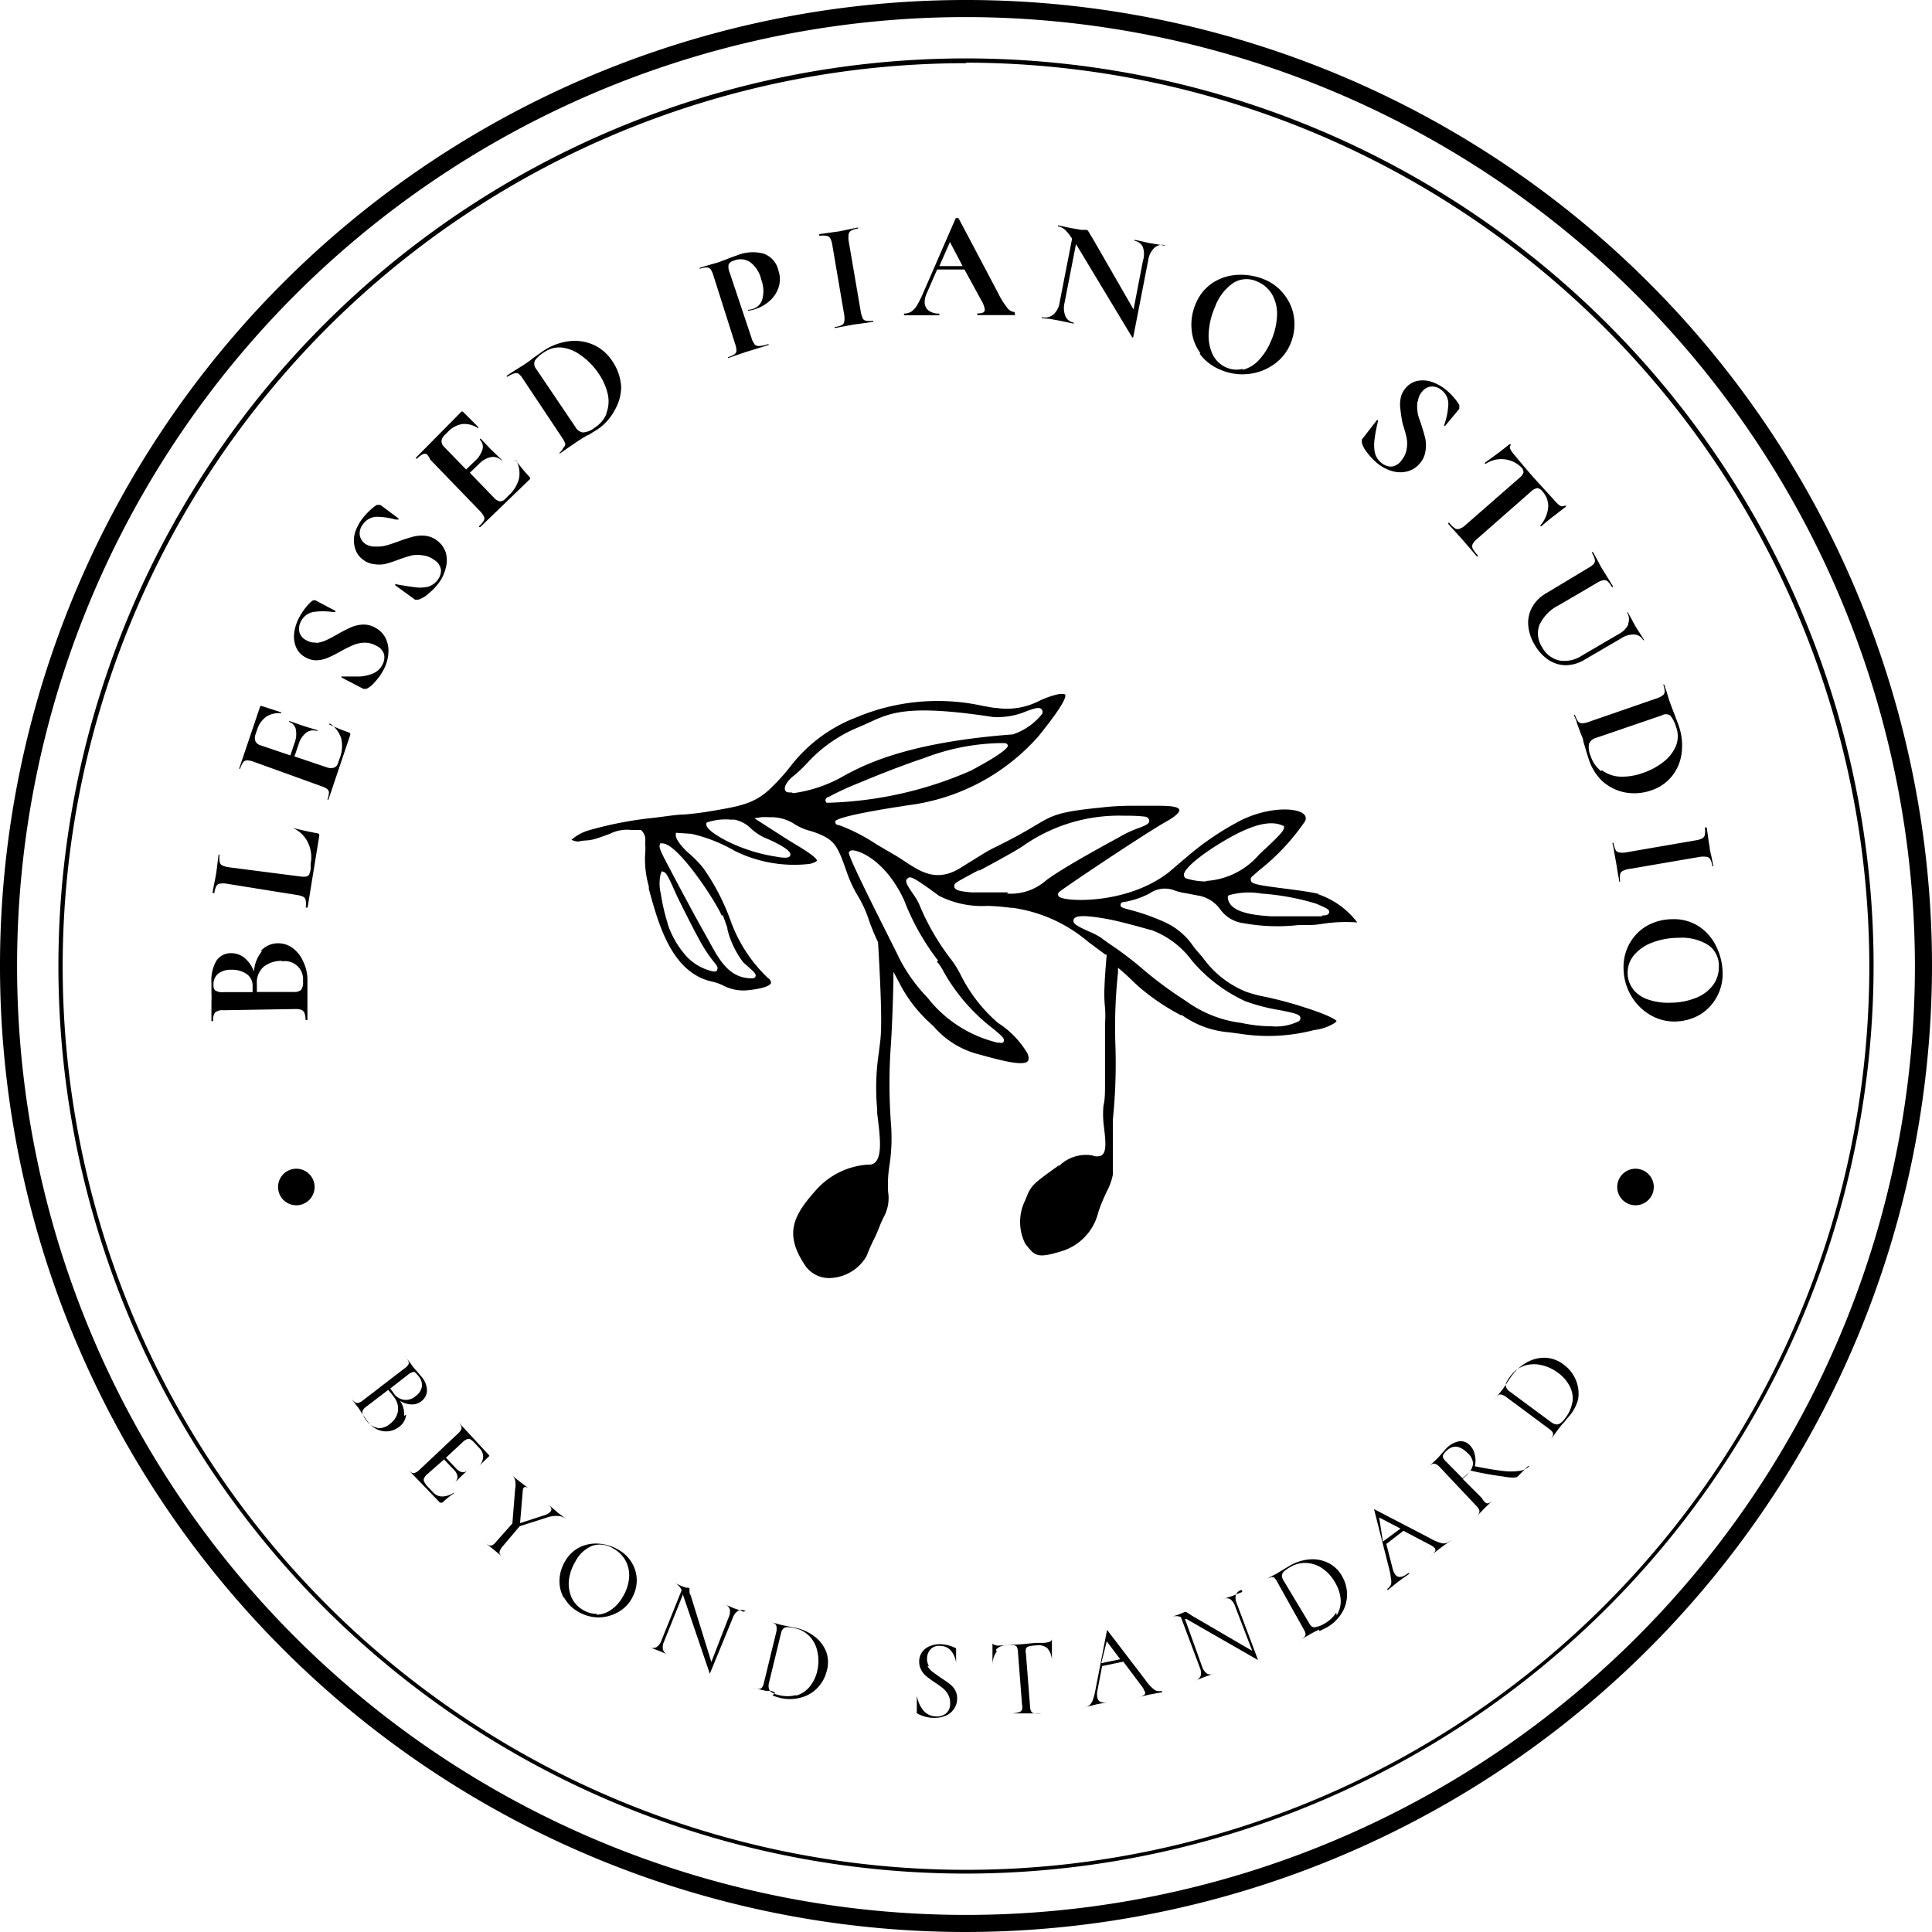<svg xmlns="http://www.w3.org/2000/svg" viewBox="0 0 113.12 113.12"><title>black_logo</title><g id="Layer_2" data-name="Layer 2"><g id="Layer_1-2" data-name="Layer 1"><path d="M15.26,55.69a1.35,1.35,0,0,1,1-.46,1.42,1.42,0,0,1,.85.26,1.86,1.86,0,0,1,.61.74A2.5,2.5,0,0,1,18,57.28q0,.25,0,.58c0,.08,0,.19,0,.31s0,.26,0,.41l0,.66c0,.12,0,.28,0,.48,0,0,0,0-.05,0s-.05,0-.06,0a1.24,1.24,0,0,0-.06-.4.33.33,0,0,0-.18-.19,1,1,0,0,0-.39-.05l-4.17.07a.71.71,0,0,0-.5.13.77.77,0,0,0-.11.51s0,0-.05,0-.05,0-.05,0v-.48c0-.28,0-.5,0-.66a5,5,0,0,0,0-.52c0-.06,0-.15,0-.27s0-.23,0-.32a2.28,2.28,0,0,1,.28-1.27,1,1,0,0,1,.86-.46,1.22,1.22,0,0,1,.79.27,1.86,1.86,0,0,1,.56.81,2.07,2.07,0,0,1,.48-1.21M12.62,58a.75.75,0,0,0,.46.09l1.71,0v-.36a.83.83,0,0,0-.36-.71,1.51,1.51,0,0,0-.9-.24,1.18,1.18,0,0,0-.77.24.81.81,0,0,0-.26.65.45.45,0,0,0,.13.36m3.89-1.77a1.68,1.68,0,0,0-1.09.35,1.23,1.23,0,0,0-.39,1c0,.17,0,.33,0,.47l2.17,0a.6.6,0,0,0,.42-.12.75.75,0,0,0,.11-.51,1.06,1.06,0,0,0-1.24-1.16"/><path d="M17.6,51.32a1.15,1.15,0,0,0,.34,0,.22.22,0,0,0,.16-.12,1.16,1.16,0,0,0,.09-.33l0-.3a2,2,0,0,0-.17-1.26,1.77,1.77,0,0,0-.89-.84s0,0,0,0l0,0,0,0c.58.15,1.06.25,1.45.32a.12.12,0,0,1,.11.16l-.68,4.19s0,0-.06,0-.05,0-.05,0a1.4,1.4,0,0,0,0-.42.28.28,0,0,0-.14-.21,1.26,1.26,0,0,0-.39-.11l-4.11-.66a1.22,1.22,0,0,0-.4,0,.3.3,0,0,0-.2.15,1.28,1.28,0,0,0-.11.4s0,0-.06,0-.05,0-.05,0l.08-.45c.06-.27.1-.49.13-.67s.06-.4.09-.68l.06-.45s0,0,.06,0,.05,0,0,0a1.28,1.28,0,0,0,0,.42.28.28,0,0,0,.15.21,1.37,1.37,0,0,0,.39.11Z"/><path d="M19.23,42.39l0,0h0a9.88,9.88,0,0,0,1.18.49.17.17,0,0,1,.09.06.14.14,0,0,1,0,.11l-1.27,3.77s0,0-.06,0,0,0,0,0a1.38,1.38,0,0,0,.09-.41.27.27,0,0,0-.11-.22,1.37,1.37,0,0,0-.37-.17L14.85,44.6a1.25,1.25,0,0,0-.39-.08.28.28,0,0,0-.22.11,1.29,1.29,0,0,0-.18.38s0,0-.06,0,0,0,0,0l1.22-3.61c0-.06.06-.08.11-.06l1.14.37s0,0,0,.05,0,0,0,0a1.37,1.37,0,0,0-.89.21,1.48,1.48,0,0,0-.53.77l-.09.26a.57.57,0,0,0,0,.41.47.47,0,0,0,.3.23l1.74.59.24-.71a1.49,1.49,0,0,0,.08-.82.57.57,0,0,0-.39-.43s0,0,0-.06,0,0,0,0l.77.27.41.13.47.14s0,0,0,.06,0,0,0,0a.69.69,0,0,0-.64.08,1.35,1.35,0,0,0-.46.7l-.24.7,1.93.65a.62.62,0,0,0,.4,0,.38.38,0,0,0,.22-.26l.1-.28a2,2,0,0,0,.09-1.16,1.65,1.65,0,0,0-.65-.87s0,0,0,0"/><path d="M18.48,37.65a1.85,1.85,0,0,0,.58-.15c.19-.08.43-.21.71-.37a8.74,8.74,0,0,1,.78-.4,2,2,0,0,1,.68-.16,1.35,1.35,0,0,1,.72.17,1.44,1.44,0,0,1,.62.61,1.67,1.67,0,0,1,.17.88,2.39,2.39,0,0,1-.29,1,3.42,3.42,0,0,1-.49.69,1.52,1.52,0,0,1-.5.41l-.09,0a.19.19,0,0,1-.1,0L20,39.67h0s0,0,0-.06,0,0,.05,0q.61,0,1,0a2.35,2.35,0,0,0,.77-.17,1.07,1.07,0,0,0,.56-.5.9.9,0,0,0,.11-.62.82.82,0,0,0-.48-.52,1.35,1.35,0,0,0-.69-.17,1.91,1.91,0,0,0-.64.14,8,8,0,0,0-.76.38,7.09,7.09,0,0,1-.74.37,1.93,1.93,0,0,1-.61.14,1.23,1.23,0,0,1-.66-.16,1.2,1.2,0,0,1-.58-.62,1.62,1.62,0,0,1-.1-.85,2.61,2.61,0,0,1,.29-.88,3.46,3.46,0,0,1,.35-.54,2.78,2.78,0,0,1,.37-.4.25.25,0,0,1,.12-.06.18.18,0,0,1,.11,0l1.17.62s0,0,0,.06,0,0,0,0l-.18,0a4,4,0,0,0-1.1,0,1,1,0,0,0-.74.56.86.86,0,0,0-.09.62.77.77,0,0,0,.43.49,1,1,0,0,0,.59.12"/><path d="M22,32a1.88,1.88,0,0,0,.6-.06c.2-.05.45-.14.76-.25a8.72,8.72,0,0,1,.84-.27,2,2,0,0,1,.7-.05,1.36,1.36,0,0,1,.69.28,1.43,1.43,0,0,1,.51.7,1.67,1.67,0,0,1,0,.9,2.37,2.37,0,0,1-.44.92,3.46,3.46,0,0,1-.6.61,1.55,1.55,0,0,1-.56.33h-.1a.17.17,0,0,1-.1,0l-1.16-.84h0s0,0,0-.06,0,0,.06,0q.6.11,1,.16a2.34,2.34,0,0,0,.79,0,1.06,1.06,0,0,0,.63-.41.89.89,0,0,0,.2-.59.81.81,0,0,0-.39-.58,1.34,1.34,0,0,0-.66-.27,1.91,1.91,0,0,0-.66,0,8.49,8.49,0,0,0-.81.26,7.25,7.25,0,0,1-.78.25,1.9,1.9,0,0,1-.63,0,1.24,1.24,0,0,1-.63-.26,1.22,1.22,0,0,1-.48-.7,1.62,1.62,0,0,1,0-.86,2.62,2.62,0,0,1,.42-.82,3.67,3.67,0,0,1,.43-.48,2.72,2.72,0,0,1,.42-.34.26.26,0,0,1,.13,0,.19.19,0,0,1,.1,0l1.06.79s0,0,0,.06,0,0,0,0l-.18,0a4.09,4.09,0,0,0-1.09-.16,1,1,0,0,0-.82.44.85.85,0,0,0-.19.6.77.77,0,0,0,.34.55A1,1,0,0,0,22,32"/><path d="M30.17,26.91l0,0h0a10.11,10.11,0,0,0,.82,1,.15.15,0,0,1,.05.09s0,.06-.06.1l-2.86,2.76s0,0-.06,0,0,0,0-.06a1.42,1.42,0,0,0,.27-.32.27.27,0,0,0,0-.25,1.29,1.29,0,0,0-.24-.32l-2.9-3A1.28,1.28,0,0,0,25,26.6a.28.28,0,0,0-.25,0,1.25,1.25,0,0,0-.33.25s0,0-.06,0,0,0,0-.06L27,24.12a.08.08,0,0,1,.12,0L28,25s0,0,0,.05,0,0-.05,0a1.37,1.37,0,0,0-.89-.22,1.48,1.48,0,0,0-.82.44l-.19.19a.57.57,0,0,0-.2.36.47.47,0,0,0,.16.35l1.28,1.32L27.8,27a1.49,1.49,0,0,0,.45-.69.57.57,0,0,0-.15-.56s0,0,0-.05,0,0,.06,0l.56.59.31.3.35.34s0,0,0,.05,0,0,0,0a.68.68,0,0,0-.61-.22,1.34,1.34,0,0,0-.73.41l-.53.51,1.41,1.46a.62.62,0,0,0,.34.21.38.38,0,0,0,.31-.13l.21-.21a2,2,0,0,0,.61-1,1.65,1.65,0,0,0-.17-1.07s0,0,0,0"/><path d="M34.42,25.47l-.31.18-.4.26-.55.38-.4.28s0,0,0,0,0,0,0-.05A1.44,1.44,0,0,0,33,26.2.28.28,0,0,0,33.1,26a1.21,1.21,0,0,0-.18-.36l-2.31-3.47a1.16,1.16,0,0,0-.26-.3.3.3,0,0,0-.25,0,1.23,1.23,0,0,0-.37.18s0,0-.05,0,0,0,0-.06l.4-.26.56-.35q.31-.2.61-.44l.51-.36a3.52,3.52,0,0,1,1.54-.6,2.7,2.7,0,0,1,1.45.21,2.59,2.59,0,0,1,1.1.95,3,3,0,0,1,.52,1.51A2.75,2.75,0,0,1,36,24a3.1,3.1,0,0,1-1,1.13l-.58.36m1.08-1.29a1.91,1.91,0,0,0,.09-1.1A3.47,3.47,0,0,0,35,21.8a3.93,3.93,0,0,0-1-1,2.29,2.29,0,0,0-1.1-.45,1.52,1.52,0,0,0-1,.25,1.88,1.88,0,0,0-.58.51.47.47,0,0,0,.08.5L33.69,25a.6.6,0,0,0,.44.32,1.24,1.24,0,0,0,.69-.28,1.8,1.8,0,0,0,.69-.81"/><path d="M44.17,20.16a.37.37,0,0,0,.28.1,2.09,2.09,0,0,0,.55-.12s0,0,0,0,0,.05,0,.06l-.55.17-.75.23-.62.21-.46.16s0,0,0,0,0-.05,0-.06a1.36,1.36,0,0,0,.39-.17.27.27,0,0,0,.11-.22,1.33,1.33,0,0,0-.08-.39l-1.27-4a1.31,1.31,0,0,0-.16-.36.28.28,0,0,0-.23-.11,1.25,1.25,0,0,0-.41.08s0,0,0,0,0-.05,0-.06l.46-.14.63-.18.48-.18.28-.11.39-.14a2.45,2.45,0,0,1,1.5-.08,1.36,1.36,0,0,1,.87,1,1.55,1.55,0,0,1,0,1,1.81,1.81,0,0,1-.53.78,2.32,2.32,0,0,1-.83.47,1.78,1.78,0,0,1-.42.09s0,0,0,0a.11.11,0,0,1,0-.05s0,0,0,0a1.19,1.19,0,0,0,.3-.06.82.82,0,0,0,.54-.58,1.87,1.87,0,0,0-.07-1.13,1.76,1.76,0,0,0-.62-1,1,1,0,0,0-1-.1.41.41,0,0,0-.29.22.81.81,0,0,0,.06.46L44,19.78a1,1,0,0,0,.19.38"/><path d="M50.51,18.64a.27.27,0,0,0,.2.14,1.42,1.42,0,0,0,.42,0s0,0,0,0,0,.05,0,.06l-.46.07L50,19l-.65.12-.48.09s0,0,0,0,0-.05,0-.06a1.42,1.42,0,0,0,.41-.11.28.28,0,0,0,.15-.2,1.18,1.18,0,0,0,0-.4l-.7-4.11a1.16,1.16,0,0,0-.12-.38.3.3,0,0,0-.21-.14,1.31,1.31,0,0,0-.43,0s0,0,0-.05,0-.05,0-.05l.48-.07.66-.09.68-.14.45-.09s0,0,0,0,0,.05,0,.06a1.22,1.22,0,0,0-.4.12.3.3,0,0,0-.15.21,1.33,1.33,0,0,0,0,.4l.7,4.09a1.3,1.3,0,0,0,.11.39"/><path d="M59.43,18.4s0,.05,0,.05H58.26l-.55,0-.49,0s0,0,0-.05,0-.05,0-.05a.83.83,0,0,0,.34-.05.18.18,0,0,0,.1-.18,1.39,1.39,0,0,0-.19-.51l-1-1.83-1.6,0-.62,1.42a1.19,1.19,0,0,0-.11.49.61.61,0,0,0,.24.5,1,1,0,0,0,.62.17s0,0,0,.05,0,.05,0,.05H54l-.58,0-.49,0s0,0,0-.05,0-.05,0-.05a.81.81,0,0,0,.42-.11,1.18,1.18,0,0,0,.34-.37,6.45,6.45,0,0,0,.39-.79l1.88-4.32s0,0,.08,0,.07,0,.08,0l2.32,4.39a4.6,4.6,0,0,0,.54.87.58.58,0,0,0,.43.24s0,0,0,.05M55,15.58l1.36,0-.74-1.41Z"/><path d="M68.19,14.35s0,.05,0,0a.67.67,0,0,0-.61.17,1.25,1.25,0,0,0-.35.71l-.88,4.52s0,0,0,0a.06.06,0,0,1-.06,0L63,14.29l-.67,3.44a1.28,1.28,0,0,0,.05.78.64.64,0,0,0,.49.38s0,0,0,.06,0,.05,0,0l-.38-.08-.48-.1-.55-.1L61,18.63s0,0,0-.06,0-.05,0,0a.77.77,0,0,0,.67-.15,1.16,1.16,0,0,0,.37-.7l.73-3.74a2.35,2.35,0,0,0-.42-.53.85.85,0,0,0-.41-.2s0,0,0-.06,0-.05,0,0l.37.08.33.07.67.12.3,0a.15.15,0,0,1,.1.06l.1.17L64,14l2.37,4.12.55-2.85a1.3,1.3,0,0,0,0-.79.64.64,0,0,0-.49-.38s0,0,0-.06,0-.05,0,0l.38.08.47.11.5.08.4.07s0,0,0,.06"/><path d="M70.28,20.67a2.69,2.69,0,0,1-.51-1.37A3.07,3.07,0,0,1,70,17.81a2.68,2.68,0,0,1,1.05-1.28,2.94,2.94,0,0,1,1.49-.44,3.6,3.6,0,0,1,1.51.28,2.81,2.81,0,0,1,1.23,1,2.72,2.72,0,0,1,.5,1.36,2.94,2.94,0,0,1-.23,1.42,2.76,2.76,0,0,1-1,1.21,3.12,3.12,0,0,1-1.49.54,3.22,3.22,0,0,1-1.6-.25,2.84,2.84,0,0,1-1.22-.94m2.53.94a1.89,1.89,0,0,0,.91-.54,3.64,3.64,0,0,0,.74-1.15,4.1,4.1,0,0,0,.35-1.46,2.31,2.31,0,0,0-.27-1.23,1.78,1.78,0,0,0-.88-.78,1.46,1.46,0,0,0-1.4.07,2.93,2.93,0,0,0-1.08,1.41,4.34,4.34,0,0,0-.37,1.54A2.58,2.58,0,0,0,71,20.75a1.59,1.59,0,0,0,.81.77,1.49,1.49,0,0,0,.95.08"/><path d="M83,23.5a1.82,1.82,0,0,0,0,.6c0,.2.12.46.22.77s.19.62.24.85a2,2,0,0,1,0,.7,1.36,1.36,0,0,1-.3.68,1.43,1.43,0,0,1-.72.49,1.67,1.67,0,0,1-.9,0,2.37,2.37,0,0,1-.9-.47,3.46,3.46,0,0,1-.59-.62,1.52,1.52,0,0,1-.31-.57.4.4,0,0,1,0-.1.18.18,0,0,1,0-.1l.88-1.13h0s0,0,.06,0a0,0,0,0,1,0,.06q-.14.6-.19,1a2.37,2.37,0,0,0,0,.79,1.07,1.07,0,0,0,.39.65.9.9,0,0,0,.58.22.81.81,0,0,0,.6-.37,1.35,1.35,0,0,0,.3-.65,1.89,1.89,0,0,0,0-.66,8.46,8.46,0,0,0-.23-.82A7.12,7.12,0,0,1,82,24a1.92,1.92,0,0,1,0-.63,1.24,1.24,0,0,1,.28-.62,1.21,1.21,0,0,1,.72-.45,1.63,1.63,0,0,1,.86.07,2.62,2.62,0,0,1,.8.45,3.59,3.59,0,0,1,.46.45,2.76,2.76,0,0,1,.32.44.25.25,0,0,1,0,.13.19.19,0,0,1,0,.1l-.83,1s0,0-.06,0,0,0,0,0l.05-.18a4.06,4.06,0,0,0,.2-1.08,1,1,0,0,0-.4-.84.85.85,0,0,0-.59-.21.78.78,0,0,0-.56.32,1,1,0,0,0-.23.55"/><path d="M87,27.15s0,0-.05,0,0,0,0-.06l.75-.55c.31-.23.53-.41.68-.53a0,0,0,0,1,.07,0,0,0,0,0,1,0,.07q-.15.13.19.52.49.6,1.17,1.38l.76.83.41.45a2,2,0,0,0,.36.35.28.28,0,0,0,.27,0s0,0,.07,0,0,0,0,.06l-.69.53c-.31.24-.56.45-.74.61,0,0,0,0-.05,0s0,0,0-.06a1.88,1.88,0,0,0,.45-1.07,1.28,1.28,0,0,0-.34-.91.43.43,0,0,0-.31-.19.76.76,0,0,0-.38.22l-3.12,2.74a1.12,1.12,0,0,0-.27.31.3.3,0,0,0,0,.27,1.87,1.87,0,0,0,.29.39s0,0,0,.06,0,0-.06,0l-.33-.39-.49-.57-.49-.54-.35-.39s0,0,0-.06,0,0,.06,0a1.81,1.81,0,0,0,.35.33.32.32,0,0,0,.27,0,1,1,0,0,0,.34-.22L88.94,28a.73.73,0,0,0,.26-.33.4.4,0,0,0-.14-.32A1.66,1.66,0,0,0,87,27.15"/><path d="M95.33,36.52a.75.75,0,0,0-.07-.67s0,0,0,0,.05,0,.05,0l.21.38c.11.2.19.36.26.48l.27.42.22.35s0,0,0,0,0,0-.06,0a.64.64,0,0,0-.52-.33,1.3,1.3,0,0,0-.76.22l-2.16,1.26a2.16,2.16,0,0,1-1.1.32,1.86,1.86,0,0,1-1-.31,2.59,2.59,0,0,1-.81-.88,2.64,2.64,0,0,1-.38-1.14,1.9,1.9,0,0,1,.23-1.07,2.14,2.14,0,0,1,.83-.82L93,33.25a1.16,1.16,0,0,0,.32-.24.29.29,0,0,0,.06-.24,1.22,1.22,0,0,0-.16-.38s0,0,0-.05.05,0,.06,0l.23.42c.13.24.23.44.32.58l.36.58.24.39s0,0,0,.05-.05,0-.06,0a1.17,1.17,0,0,0-.25-.33.32.32,0,0,0-.25-.06,1.22,1.22,0,0,0-.37.16l-2.22,1.3a2.46,2.46,0,0,0-1.15,1.17,1.46,1.46,0,0,0,.16,1.29,1.52,1.52,0,0,0,1,.78,1.84,1.84,0,0,0,1.34-.29l2.17-1.27a1.2,1.2,0,0,0,.55-.58"/><path d="M92.8,43.73l-.1-.34c0-.14-.09-.29-.15-.45l-.23-.63c0-.11-.1-.26-.17-.46,0,0,0,0,0,0s.05,0,.06,0a1.47,1.47,0,0,0,.18.38.28.28,0,0,0,.23.12,1.21,1.21,0,0,0,.39-.08L97,40.89a1.18,1.18,0,0,0,.36-.18.3.3,0,0,0,.11-.23,1.23,1.23,0,0,0-.09-.4s0,0,0,0,.06,0,.06,0l.15.45c.08.27.14.47.2.63s.17.47.27.71l.22.59a3.52,3.52,0,0,1,.18,1.64,2.69,2.69,0,0,1-.57,1.35,2.59,2.59,0,0,1-1.19.82,3,3,0,0,1-1.59.12,2.76,2.76,0,0,1-1.33-.69A3.08,3.08,0,0,1,93,44.38c-.06-.18-.13-.4-.2-.65m1,1.37a1.91,1.91,0,0,0,1,.37,3.48,3.48,0,0,0,1.38-.21,3.91,3.91,0,0,0,1.24-.67,2.29,2.29,0,0,0,.72-.95,1.52,1.52,0,0,0,0-1.06,1.86,1.86,0,0,0-.35-.69.47.47,0,0,0-.5,0l-3.83,1.31a.61.61,0,0,0-.42.34,1.24,1.24,0,0,0,.1.74,1.79,1.79,0,0,0,.61.87"/><path d="M95,51a.27.27,0,0,0-.14.2,1.38,1.38,0,0,0,0,.42s0,0,0,0-.05,0-.06,0c0-.2-.06-.35-.07-.46l-.11-.68-.12-.65c0-.12-.06-.28-.09-.48,0,0,0,0,0,0s.06,0,.06,0a1.44,1.44,0,0,0,.12.41.28.28,0,0,0,.2.15,1.18,1.18,0,0,0,.4,0l4.11-.71a1.19,1.19,0,0,0,.38-.12.3.3,0,0,0,.14-.21,1.35,1.35,0,0,0,0-.42s0,0,.05,0,.05,0,.06,0l.07.48q.05.41.1.66c0,.18.08.41.13.68l.09.45s0,0,0,0-.05,0-.06,0a1.19,1.19,0,0,0-.12-.4.3.3,0,0,0-.21-.15,1.34,1.34,0,0,0-.4,0l-4.09.7A1.28,1.28,0,0,0,95,51"/><path d="M95.44,55.2a2.68,2.68,0,0,1,1-1,3.08,3.08,0,0,1,1.46-.38,2.68,2.68,0,0,1,1.6.44,2.92,2.92,0,0,1,1,1.18,3.59,3.59,0,0,1,.36,1.49,2.79,2.79,0,0,1-.38,1.51,2.72,2.72,0,0,1-1,1,3,3,0,0,1-1.39.37,2.76,2.76,0,0,1-1.51-.41,3.11,3.11,0,0,1-1.1-1.14,3.22,3.22,0,0,1-.42-1.56,2.83,2.83,0,0,1,.37-1.49m.17,2.69a1.88,1.88,0,0,0,.86.61,3.59,3.59,0,0,0,1.35.2,4.05,4.05,0,0,0,1.48-.28,2.3,2.3,0,0,0,1-.74,1.77,1.77,0,0,0,.35-1.12,1.46,1.46,0,0,0-.64-1.25,2.93,2.93,0,0,0-1.73-.41,4.32,4.32,0,0,0-1.56.29,2.55,2.55,0,0,0-1.06.75A1.6,1.6,0,0,0,95.3,57a1.5,1.5,0,0,0,.31.9"/><path d="M23.78,82.82a1,1,0,0,1-.42.73,1.24,1.24,0,0,1-.61.25,1.22,1.22,0,0,1-.65-.1,1.42,1.42,0,0,1-.55-.44l-.28-.39-.12-.18L21,82.45l-.28-.36-.21-.27s0,0,0,0h0a1.35,1.35,0,0,0,.26.27.26.26,0,0,0,.21.05.66.66,0,0,0,.26-.14l2.46-1.89a.75.75,0,0,0,.21-.21.25.25,0,0,0,0-.21,1.37,1.37,0,0,0-.2-.31s0,0,0,0,0,0,0,0l.19.26.27.37.14.17.12.13.25.3a1.25,1.25,0,0,1,.32.82.81.81,0,0,1-.34.62.87.87,0,0,1-.58.18,1.35,1.35,0,0,1-.66-.21,1.34,1.34,0,0,1,.24.89m-1.55.71a1,1,0,0,0,.72-.25,1.16,1.16,0,0,0,.47-.74,1.1,1.1,0,0,0-.25-.85c-.08-.12-.19-.25-.32-.4l-1.31,1a.59.59,0,0,0-.18.2.31.31,0,0,0,0,.24,1.44,1.44,0,0,0,.22.36,1,1,0,0,0,.64.42m2.21-3.25a.21.21,0,0,0-.18,0,.91.91,0,0,0-.28.17l-1,.78.18.24a.85.85,0,0,0,1.31.2.89.89,0,0,0,.36-.53.8.8,0,0,0-.2-.64,1,1,0,0,0-.18-.19"/><path d="M26.59,87.42l0,0a0,0,0,0,1,0,0,6,6,0,0,0-.69.56.11.11,0,0,1-.07,0,.11.11,0,0,1-.07,0l-1.93-2s0,0,0,0l0,0a1.43,1.43,0,0,0,.28.25.23.23,0,0,0,.2,0,.81.81,0,0,0,.25-.17l2.26-2.13a.74.74,0,0,0,.18-.23.24.24,0,0,0,0-.21,1.42,1.42,0,0,0-.23-.3s0,0,0,0l0,0,1.85,2a.05.05,0,0,1,0,.09l-.59.57s0,0,0,0,0,0,0,0a.83.83,0,0,0,.26-.54.7.7,0,0,0-.21-.51l-.28-.3a1.2,1.2,0,0,0-.26-.23.25.25,0,0,0-.2,0,.64.64,0,0,0-.23.15l-1,.93.56.59a.74.74,0,0,0,.39.26.43.43,0,0,0,.36-.15l0,0s0,0,0,0l-.4.37-.21.21-.23.22,0,0s0,0,0,0a.54.54,0,0,0,.21-.39.72.72,0,0,0-.24-.43l-.55-.58L25,86.33a.69.69,0,0,0-.17.22.23.23,0,0,0,0,.19A1.26,1.26,0,0,0,25,87l.37.39a.71.71,0,0,0,.53.23,1.22,1.22,0,0,0,.66-.22h0"/><path d="M33.14,88.93s0,0,0,0a.84.84,0,0,0-.49-.17,1.72,1.72,0,0,0-.65.1l-1.57.5-1,1.18a.81.81,0,0,0-.16.26.23.23,0,0,0,0,.2,1.47,1.47,0,0,0,.27.26s0,0,0,0,0,0,0,0l-.25-.21-.36-.3-.36-.29-.26-.2s0,0,0,0,0,0,0,0a1.61,1.61,0,0,0,.31.21.23.23,0,0,0,.21,0,.76.76,0,0,0,.22-.2L30,89.2l.16-2a1.4,1.4,0,0,0,0-.54.67.67,0,0,0-.23-.33s0,0,0,0,0,0,0,0l.18.16.18.15.46.35.28.22s0,0,0,0,0,0,0,0c-.18-.15-.3-.18-.36-.11a.3.3,0,0,0-.06.17l-.16,1.91,1.42-.46a.79.79,0,0,0,.36-.21c.1-.12.06-.26-.13-.42,0,0,0,0,0,0s0,0,0,0l.24.2.36.31.22.16.2.15s0,0,0,0"/><path d="M33,93.54a2,2,0,0,1-.24-1.06,2.27,2.27,0,0,1,.33-1.07,2,2,0,0,1,.9-.84,2.19,2.19,0,0,1,1.15-.18,2.68,2.68,0,0,1,1.09.36,2.1,2.1,0,0,1,.81.83,2,2,0,0,1,.24,1.05,2.2,2.2,0,0,1-.31,1,2.06,2.06,0,0,1-.85.8A2.33,2.33,0,0,1,35,94.7a2.4,2.4,0,0,1-1.16-.34,2.1,2.1,0,0,1-.81-.82m1.9,1a1.51,1.51,0,0,0,.83-.27,2.25,2.25,0,0,0,.7-.77,2.54,2.54,0,0,0,.37-1.08,1.82,1.82,0,0,0-.18-1,1.8,1.8,0,0,0-.72-.74,1.45,1.45,0,0,0-1.23-.18,1.91,1.91,0,0,0-1,.91,2.75,2.75,0,0,0-.39,1.11,2,2,0,0,0,.15,1,1.6,1.6,0,0,0,.67.74,1.54,1.54,0,0,0,.82.23"/><path d="M43.65,94.32s0,0,0,0a.49.49,0,0,0-.44,0,.78.78,0,0,0-.31.42L41.56,98h0a0,0,0,0,1,0,0L40,93.41l0-.08-1.11,2.76a.78.78,0,0,0-.07.51.49.49,0,0,0,.31.29s0,0,0,0,0,0,0,0l-.23-.1-.31-.13-.32-.12-.26-.1s0,0,0,0,0,0,0,0a.48.48,0,0,0,.43,0,.8.8,0,0,0,.3-.42l1.17-2.91a.78.78,0,0,0-.4-.42s0,0,0,0,0,0,0,0l.23.1.2.09.23.08.14,0a.11.11,0,0,1,.06.05.74.74,0,0,1,0,.13c0,.1,0,.18.07.27l1.21,3.9,1-2.58a.83.83,0,0,0,.08-.51.46.46,0,0,0-.31-.29s0,0,0,0,0,0,0,0l.24.1.3.13.32.11.26.1s0,0,0,0"/><path d="M45.39,99.11,45.16,99,44.85,99l-.45-.1-.33-.07s0,0,0,0,0,0,0,0a1.56,1.56,0,0,0,.37.06.23.23,0,0,0,.18-.09.76.76,0,0,0,.11-.28l.73-3a.79.79,0,0,0,0-.3.24.24,0,0,0-.12-.17,1.44,1.44,0,0,0-.35-.12s0,0,0,0,0,0,0,0l.32.09.43.12.49.1.4.08a2.74,2.74,0,0,1,1.13.55,2.07,2.07,0,0,1,.64.91,1.87,1.87,0,0,1,0,1.08,2.17,2.17,0,0,1-.57,1,2.07,2.07,0,0,1-1,.55,2.43,2.43,0,0,1-1.17,0l-.43-.13m1.37,0a1.56,1.56,0,0,0,.78-.49,2.25,2.25,0,0,0,.48-1,2.51,2.51,0,0,0,0-1.08,1.78,1.78,0,0,0-.44-.88,1.64,1.64,0,0,0-.85-.49,2.33,2.33,0,0,0-.44-.07.37.37,0,0,0-.26.08.52.52,0,0,0-.14.27l-.71,2.93a.68.68,0,0,0,0,.32.36.36,0,0,0,.17.22,1.33,1.33,0,0,0,.42.16,2,2,0,0,0,1,0"/><path d="M54.3,97.54a1.25,1.25,0,0,0,.29.34l.49.35c.23.15.4.27.53.37a1.26,1.26,0,0,1,.32.37,1,1,0,0,1,.11.53,1.09,1.09,0,0,1-.19.57,1.1,1.1,0,0,1-.49.39,1.68,1.68,0,0,1-.75.12,2,2,0,0,1-.93-.27.11.11,0,0,1,0-.05.4.4,0,0,1,0-.08l0-.91s0,0,0,0,0,0,0,0a1.91,1.91,0,0,0,.36.85,1,1,0,0,0,.76.38.89.89,0,0,0,.57-.16.71.71,0,0,0,.26-.58,1,1,0,0,0-.11-.53,1.31,1.31,0,0,0-.31-.38,5.88,5.88,0,0,0-.5-.36,5.27,5.27,0,0,1-.49-.36,1.19,1.19,0,0,1-.29-.37,1,1,0,0,1-.11-.51.92.92,0,0,1,.2-.56,1.06,1.06,0,0,1,.48-.33,1.56,1.56,0,0,1,.61-.09,2,2,0,0,1,.78.2c.07,0,.1.06.09.12v.77s0,0,0,0,0,0,0,0a1.38,1.38,0,0,0-.26-.66.81.81,0,0,0-.66-.33.69.69,0,0,0-.57.19.79.79,0,0,0-.21.53.81.81,0,0,0,.11.46"/><path d="M58.36,96.69a1.4,1.4,0,0,0-.25.75l0,0h0q0-.24,0-.63c0-.26,0-.45,0-.58a0,0,0,0,1,0,0s0,0,0,0,.13.14.37.12l1.34-.08.83-.08.45,0a1.36,1.36,0,0,0,.35-.06.2.2,0,0,0,.14-.15,0,0,0,0,1,0,0s0,0,0,0,0,.33,0,.59,0,.48,0,.64l0,0h0a1.16,1.16,0,0,0-.27-.71.84.84,0,0,0-.66-.16,2.38,2.38,0,0,0-.43.06.24.24,0,0,0-.16.13.64.64,0,0,0,0,.3l.24,3.08a.69.69,0,0,0,.07.3.25.25,0,0,0,.19.11,1.77,1.77,0,0,0,.42,0s0,0,0,0,0,0,0,0l-.35,0-.52,0-.5,0-.37,0s0,0,0,0,0,0,0,0a2,2,0,0,0,.42-.07.27.27,0,0,0,.17-.15.69.69,0,0,0,0-.3l-.24-3.09a.64.64,0,0,0-.07-.29.23.23,0,0,0-.18-.09,2.76,2.76,0,0,0-.43,0,.85.85,0,0,0-.61.26"/><path d="M68.06,99.08s0,0,0,0l-.39.07-.38.07-.37.09-.32.08s0,0,0,0,0,0,0,0a1,1,0,0,0,.34-.12A.16.16,0,0,0,67,99a.75.75,0,0,0-.14-.26l-1.09-1.45-1.24.26-.28,1.46a1,1,0,0,0,0,.39c.05.26.29.34.72.25,0,0,0,0,0,0s0,0,0,0l-.34.06-.43.08-.39.1-.32.08s0,0,0,0,0,0,0,0a.66.66,0,0,0,.3-.13.72.72,0,0,0,.19-.29,3.4,3.4,0,0,0,.15-.56l.69-3.56a.05.05,0,0,1,0,0s0,0,0,0l2.24,2.93a2.68,2.68,0,0,0,.52.57A.5.5,0,0,0,68,99s0,0,0,0m-3.52-1.62,1.11-.23L64.8,96.1Z"/><path d="M72.69,93.09s0,0,0,0a.5.5,0,0,0-.33.29.79.79,0,0,0,.06.52l1.24,3.3s0,0,0,0h0l-4.2-2.41-.08,0,1,2.78a.8.8,0,0,0,.29.42.48.48,0,0,0,.43,0s0,0,0,0,0,0,0,0l-.24.08-.32.11-.32.13-.25.1s0,0,0,0,0,0,0,0a.49.49,0,0,0,.33-.29.8.8,0,0,0-.06-.51l-1.1-2.93a.78.78,0,0,0-.58,0s0,0,0,0,0,0,0,0l.24-.08.21-.07.22-.09.14-.06h.08l.11.07.23.15,3.53,2.06-1-2.6a.85.85,0,0,0-.29-.43.46.46,0,0,0-.42,0s0,0,0,0,0,0,0,0l.25-.09.31-.1.31-.13.26-.1s0,0,0,0"/><path d="M77.22,95.42l-.21.1-.28.15-.39.23-.29.17s0,0,0,0,0,0,0,0a1.51,1.51,0,0,0,.31-.21.24.24,0,0,0,.08-.19.74.74,0,0,0-.11-.28L74.77,92.6a.84.84,0,0,0-.18-.24.24.24,0,0,0-.2,0,1.43,1.43,0,0,0-.34.15s0,0,0,0,0,0,0,0l.29-.16.4-.21.43-.26.35-.21a2.73,2.73,0,0,1,1.21-.37,2.06,2.06,0,0,1,1.08.23,1.86,1.86,0,0,1,.77.76,2.16,2.16,0,0,1,.29,1.15,2.06,2.06,0,0,1-.35,1.07,2.42,2.42,0,0,1-.86.79l-.4.2m1-.92a1.55,1.55,0,0,0,.24-.89,2.24,2.24,0,0,0-.31-1,2.47,2.47,0,0,0-.71-.82,1.79,1.79,0,0,0-.91-.35,1.64,1.64,0,0,0-1,.22,2.3,2.3,0,0,0-.37.25.38.38,0,0,0-.14.23.51.51,0,0,0,.08.3L76.63,95a.7.7,0,0,0,.2.25.36.36,0,0,0,.27,0,1.34,1.34,0,0,0,.42-.17,2,2,0,0,0,.72-.66"/><path d="M85,90.16s0,0,0,0l-.32.23-.32.23L84,90.9l-.25.21s0,0,0,0,0,0,0,0a1,1,0,0,0,.26-.26.16.16,0,0,0,0-.2.8.8,0,0,0-.24-.18l-1.6-.84-1,.77.37,1.44a1,1,0,0,0,.15.35q.24.32.76-.08s0,0,.05,0,0,0,0,.05l-.29.2-.36.26-.31.25-.26.21s0,0-.05,0,0,0,0-.05a.66.66,0,0,0,.21-.25.73.73,0,0,0,0-.35,3.44,3.44,0,0,0-.1-.56l-.89-3.51a.05.05,0,0,1,0,0h0l3.27,1.7a2.7,2.7,0,0,0,.71.3.51.51,0,0,0,.41-.1s0,0,0,0m-3.87,0L82,89.5l-1.25-.65Z"/><path d="M89.47,85.84s0,0,0,0l-.61.61c-.08.08-.36.09-.85,0a19,19,0,0,1-1.92-.35,1.33,1.33,0,0,1-.23.29l-.22.2,1.13,1.13A.8.8,0,0,0,87,88a.24.24,0,0,0,.2,0,1.48,1.48,0,0,0,.29-.24s0,0,0,0,0,0,0,0l-.24.23-.33.32-.32.33-.24.25,0,0s0,0,0,0a1.37,1.37,0,0,0,.24-.29.26.26,0,0,0,0-.21.74.74,0,0,0-.18-.24L84.3,85.9a.72.72,0,0,0-.24-.18.25.25,0,0,0-.21,0,1.45,1.45,0,0,0-.29.24s0,0,0,0,0,0,0,0l.24-.23.33-.31.16-.17.12-.14.26-.29a1.39,1.39,0,0,1,.75-.43.73.73,0,0,1,.64.23,1.08,1.08,0,0,1,.29.56,1.37,1.37,0,0,1,0,.67q1,.2,1.62.27a3.63,3.63,0,0,0,1,0,1,1,0,0,0,.57-.27l0,0m-3.62.45a.92.92,0,0,0,.33-.61.9.9,0,0,0-.32-.61q-.69-.69-1.26-.11a.9.9,0,0,0-.17.21.21.21,0,0,0,0,.18.9.9,0,0,0,.2.25l.93.94a2.47,2.47,0,0,0,.3-.26"/><path d="M91.52,83.33l-.15.18-.19.25-.27.37-.19.27s0,0,0,0,0,0,0,0a1.47,1.47,0,0,0,.19-.32.24.24,0,0,0,0-.21.79.79,0,0,0-.21-.21l-2.49-1.85a.82.82,0,0,0-.26-.14.24.24,0,0,0-.2,0,1.38,1.38,0,0,0-.25.28h0s0,0,0,0l.21-.27.28-.35q.15-.21.28-.42l.23-.34a2.75,2.75,0,0,1,.95-.83,2.07,2.07,0,0,1,1.08-.24,1.89,1.89,0,0,1,1,.38,2.16,2.16,0,0,1,.74.93,2.06,2.06,0,0,1,.13,1.12A2.43,2.43,0,0,1,91.8,83c-.08.1-.17.22-.28.35m.55-1.25a1.55,1.55,0,0,0-.15-.91,2.24,2.24,0,0,0-.71-.82,2.49,2.49,0,0,0-1-.45,1.8,1.8,0,0,0-1,.06,1.65,1.65,0,0,0-.78.6,2.29,2.29,0,0,0-.24.38.36.36,0,0,0,0,.27.5.5,0,0,0,.2.24l2.42,1.79a.71.71,0,0,0,.29.14.36.36,0,0,0,.26-.07,1.34,1.34,0,0,0,.31-.33,2,2,0,0,0,.39-.9"/><path d="M56.56,109.7A53.14,53.14,0,1,1,109.7,56.56,53.2,53.2,0,0,1,56.56,109.7m0-106a52.89,52.89,0,1,0,52.89,52.89A52.95,52.95,0,0,0,56.56,3.67"/><path d="M56.56,113.12a56.56,56.56,0,1,1,56.56-56.56,56.63,56.63,0,0,1-56.56,56.56M56.56,1a55.56,55.56,0,1,0,55.56,55.56A55.62,55.62,0,0,0,56.56,1"/><path d="M18.42,69.5a1.07,1.07,0,1,1-1.07-1.07,1.07,1.07,0,0,1,1.07,1.07"/><path d="M96.83,69.5a1.07,1.07,0,1,1-1.07-1.07,1.07,1.07,0,0,1,1.07,1.07"/><path d="M77.31,52.36c-.54-.13-1.35-.24-2.07-.33h0c-1.55-.2-2-.27-2-.49a.2.2,0,0,1,.06-.21l.42-.37A12.91,12.91,0,0,0,76.4,48.1a.33.33,0,0,0-.06-.43c-.48-.44-2.36-.41-4,.53a16.47,16.47,0,0,0-2.88,2c-.3.25-.62.53-1,.85C66,53,62.26,52.81,62,52.49a.18.18,0,0,1,0-.25c.26-.24,5.06-3.45,6.29-4.14.65-.36.79-.6.76-.68s-.09-.24-1.15-.24H66.4a15.34,15.34,0,0,0-2,.11c-2.43.24-2.78.45-3.71,1l-.61.36c-.77.44-1.25.67-1.62.86h0c-.33.16-.59.29-.91.49l-.71.44-.61.38c-1.38.85-2.31.24-3.29-.41h0c-.23-.15-.46-.3-.71-.44l-.89-.52a10.64,10.64,0,0,0-2.22-1.14c-.18,0-.22-.13-.22-.2s.17-.31,3.49-.84l.33-.05.43-.07a12.2,12.2,0,0,0,7.66-4.05c.56-.7,1.72-2.16,1.55-2.44,0,0-.14-.07-.46,0a5.48,5.48,0,0,0-1.1.4,4.12,4.12,0,0,1-2.46.39c-.19,0-.43-.06-.75-.11a12.3,12.3,0,0,0-7.47.67,8.86,8.86,0,0,0-3.79,2.8A12.12,12.12,0,0,1,45,46.27c-.88.79-1.72.94-3.24,1.2-.76.13-1.13.17-1.7.22-.41,0-.92.09-1.75.19a21.9,21.9,0,0,0-3.85.74,2.68,2.68,0,0,0-1,.55.94.94,0,0,0,.42.1,2.52,2.52,0,0,1,.43-.06,2.37,2.37,0,0,0,.6-.11c.35-.11.6-.21.8-.28A2.22,2.22,0,0,1,37,48.6l.53,0,0,0a.73.73,0,0,1,.25.64c0,.07,0,.14,0,.21a2.94,2.94,0,0,1,0,.45v0a5.72,5.72,0,0,0,.21,2l0,.15c.57,2.08,1.34,4.92,3.73,5.43a2.85,2.85,0,0,1,.62.22,2.54,2.54,0,0,0,1.59.26c1.07-.12,1.2-.35,1.21-.4s0-.18-.18-.3A8.68,8.68,0,0,1,42.81,54a13,13,0,0,0-1.63-3.17,6.48,6.48,0,0,0-.79-.82l0,0-.19-.17c-.16-.15-.62-.64-.63-.92v-.16l.91.06a9.12,9.12,0,0,1,2.54,1,7.83,7.83,0,0,0,4.4.76c.39-.1.41-.19.41-.19,0-.17-.7-.62-1.24-.94l-.65-.4-1.77-1.14.4-.06a3.54,3.54,0,0,1,.48,0,2.53,2.53,0,0,1,1.39.35,3.25,3.25,0,0,0,1,.45,4.87,4.87,0,0,1,.76.29c.73.36.91.78,1.39,2.15a7.1,7.1,0,0,0,.63,1.35,6.76,6.76,0,0,1,.65,1.42,13.42,13.42,0,0,0,.54,1.31v0s.24,3.83.17,5.17c0,.4-.07.82-.12,1.27v0a13.68,13.68,0,0,0-.1,3.35l0,.23c.18,1.43.38,2.9-.41,3l-.15,0a4.46,4.46,0,0,0-3.1,1.58c-1.29,1.45-1.74,2.5-.62,4.23a1.7,1.7,0,0,0,1.66.82,2.56,2.56,0,0,0,2-1.28,10.13,10.13,0,0,1,.41-.94,8.24,8.24,0,0,0,.36-.82c.1-.25.19-.44.27-.59A2.3,2.3,0,0,0,52,69.79a7.17,7.17,0,0,1,.08-1.56,10.53,10.53,0,0,0,.09-2.39,31.79,31.79,0,0,1,0-4.78c.09-1.5.12-2.79.14-3.6V56.9l.29.54a8.21,8.21,0,0,0,1.78,2.39l.29.27a5.14,5.14,0,0,0,2.63,1.63c1,.27,2.56.73,2.87.41.07-.08.08-.22,0-.44a5.31,5.31,0,0,0-1.74-1.81,9,9,0,0,1-2.19-2.83,5.75,5.75,0,0,0-.58-.92,14,14,0,0,1-1.86-3.24,4.35,4.35,0,0,0-.36-.59c-.31-.46-.48-.71-.32-.86s.22-.21,1.86,1a5.57,5.57,0,0,0,2.84.59,13,13,0,0,1,1.34.11l.1,0a8.68,8.68,0,0,1,4.46,2l1,.74.07,0v.08c-.07.85-.11,1.45-.12,1.79A7.77,7.77,0,0,0,64.7,59v0a6.19,6.19,0,0,1,0,.93c0,.15,0,.64,0,1.17v.21c0,.55,0,1.18,0,1.61v.38c0,.65,0,1.08-.09,1.43A5.48,5.48,0,0,0,64.64,66c.09.78.17,1.44-.14,1.65a.7.7,0,0,1-.55,0,2.24,2.24,0,0,0-1.92.6l-.06,0c-1.57,1.13-1.6,1.15-1.93,2a2.84,2.84,0,0,0,0,2.59l.11.13c.44.54.59.73,2,.29A3.15,3.15,0,0,0,64.3,71l.06-.18c.13-.38.3-.75.44-1.05a3.55,3.55,0,0,0,.36-1c0-.15,0-.43,0-.75v-.11c0-.62,0-1.39,0-1.87,0-.15,0-.31,0-.5a32.31,32.31,0,0,0,.15-4.28,30.1,30.1,0,0,1,.15-4.32l0-.28.21.18c.3.26.51.46.68.63h0l.37.34a13.06,13.06,0,0,0,2.42,1.63l.07,0a5.47,5.47,0,0,0,2.73,1l.62.08h0a10.59,10.59,0,0,0,4.38-.21,2.86,2.86,0,0,0,1.2-.41h0a.57.57,0,0,0,.12-.12s-.18-.26-1.89-.8a21.09,21.09,0,0,0-2.32-.62,7.92,7.92,0,0,1-1.11-.3,5.77,5.77,0,0,1-2.52-2l-.26-.3c-.12-.13-.22-.26-.33-.41a4,4,0,0,0-1.62-1.35,12.44,12.44,0,0,0-2.06-.73c-.48-.13-.55-.15-.54-.3a.16.16,0,0,1,.16-.15,5,5,0,0,0,1.54-.51,1.56,1.56,0,0,1,1.39-.2,3.28,3.28,0,0,0,.74.19h0l.68.13a2,2,0,0,1,1.33.82,2,2,0,0,0,1.4.81,11,11,0,0,0,3.2.1h0l.62,0c.36,0,.62-.05.9-.09a9,9,0,0,1,1.9-.06,4.81,4.81,0,0,0-2.35-1.67M42,56.8a.18.18,0,0,1-.16.08h-.08A3,3,0,0,1,40.2,56a5.38,5.38,0,0,1-1.08-1.82l-.06-.22a11.56,11.56,0,0,1-.37-1.64,2.46,2.46,0,0,1,0-1.18l.06-.13.13.05c.14.06.27.31.62,1.1l.17.37c.19.39,1.2,2.43,1.57,3a7.15,7.15,0,0,0,.56.79c.18.23.26.33.19.45m.33-3.18c.09.22.18.48.27.75l0,.07a5.37,5.37,0,0,0,.93,1.94c.69.6.77.69.71.83a.17.17,0,0,1-.17.1H44c-1.3,0-1.89-1.08-2.46-2.13l-.24-.43c-.67-1.18-1.55-2.85-1.84-3.39l-.21-.4c-.58-1.09-.69-1.33-.61-1.48l0-.07.09,0h.05c.92,0,3.16,3.45,3.47,4.22m2.55-4.54s1.58.64,1.47,1c0,.14-.2.16-.31.16a2.86,2.86,0,0,1-.5-.06c-2.22-.33-4-1.44-4.08-1.8a.18.18,0,0,1,0-.2,3.38,3.38,0,0,1,1.4-.17h.22a1.92,1.92,0,0,1,1,.55,3.28,3.28,0,0,0,.75.5m1.6-2.64c-.2,0-.32,0-.38-.13s0-.47.58-.91a8.48,8.48,0,0,0,.7-.67,8.33,8.33,0,0,1,3.09-2.14l.58-.26c1.24-.57,2.31-1.06,7.21-.31a4.33,4.33,0,0,0,2-.35h0c.49-.17.75-.26.88-.07a.24.24,0,0,1,0,.25A3.67,3.67,0,0,1,59.3,43c-6.41.48-8.91,1.88-10.11,2.55a8.12,8.12,0,0,1-2.74.89m2.05.23a16.51,16.51,0,0,1,1.85-.85c1.33-.56,2.69-1.08,3.75-1.43a13,13,0,0,1,4.43-.88h.26c.16,0,.21.09.22.14s0,.32-2.16,1.47A22.34,22.34,0,0,1,48.56,47h-.17l-.06-.12c0-.06,0-.1.11-.2Zm6.35,9.63a2.72,2.72,0,0,1,.41.61,11,11,0,0,0,2.9,3.33c.48.4.62.52.62.67a.18.18,0,0,1-.07.14.25.25,0,0,1-.17,0h-.12a7.39,7.39,0,0,1-3.94-2.42,3.76,3.76,0,0,0-.29-.34,9.57,9.57,0,0,1-1.58-2.27c0-.06-3-5.87-2.91-6.11a.22.22,0,0,1,.23-.12c.33,0,1.88.52,3,2.9a14,14,0,0,0,2,3.56m4.11-4h-.09l-1.89,0-.18,0c-.63-.06-.91-.1-1-.3a.24.24,0,0,1,.11-.27c.08-.07.51-.3,1.29-.72l.09,0c.89-.48,2.11-1.14,2.53-1.43l0,0a9.78,9.78,0,0,1,5.89-1.77c.4,0,.83,0,1.28.06h0c.07,0,.23.11.22.26s-.19.24-.56.38a6.58,6.58,0,0,0-1.24.58S62,50.91,61.15,51.63a3.12,3.12,0,0,1-2.19.69m8.39,2.11h0a5.19,5.19,0,0,1,2.41,1.78,7.81,7.81,0,0,0,.64.69,9,9,0,0,0,2.51,1.72,10.94,10.94,0,0,0,2,.52c1,.2,1.21.26,1.23.46a.22.22,0,0,1-.09.19,3,3,0,0,1-1.6.3,8.69,8.69,0,0,1-1.78-.2,6.92,6.92,0,0,1-3.13-1.21l-.33-.22a22.58,22.58,0,0,1-2.43-1.83A20.22,20.22,0,0,0,65,55.29l0,0c-.24-.17-.43-.3-.54-.39a4.22,4.22,0,0,0-.7-.36c-.65-.3-.89-.42-.91-.61a.21.21,0,0,1,.09-.19c.09-.06.31-.23,2,.09.84.16,2.39.61,2.46.63m3.21-2.85a3.92,3.92,0,0,1-1.13-.17.22.22,0,0,1-.16-.18c-.07-.46,1.51-1.5,1.68-1.61,1.26-.81,3.05-1.83,4.12-1.3l.06,0,0,.09c0,.17-.14.35-1,1.17l-.36.33-.13.13a4.42,4.42,0,0,1-3.09,1.51m6.84,2.07-.61,0H76.6c-.43,0-1,0-1.4,0l-.58,0-.21,0c-.85-.06-2.41-.17-2.52-1.07a.19.19,0,0,1,.05-.16,4.29,4.29,0,0,1,1.92-.1,14.35,14.35,0,0,1,3.2.59c.65.28.8.35.76.52s-.24.17-.44.17"/></g></g></svg>